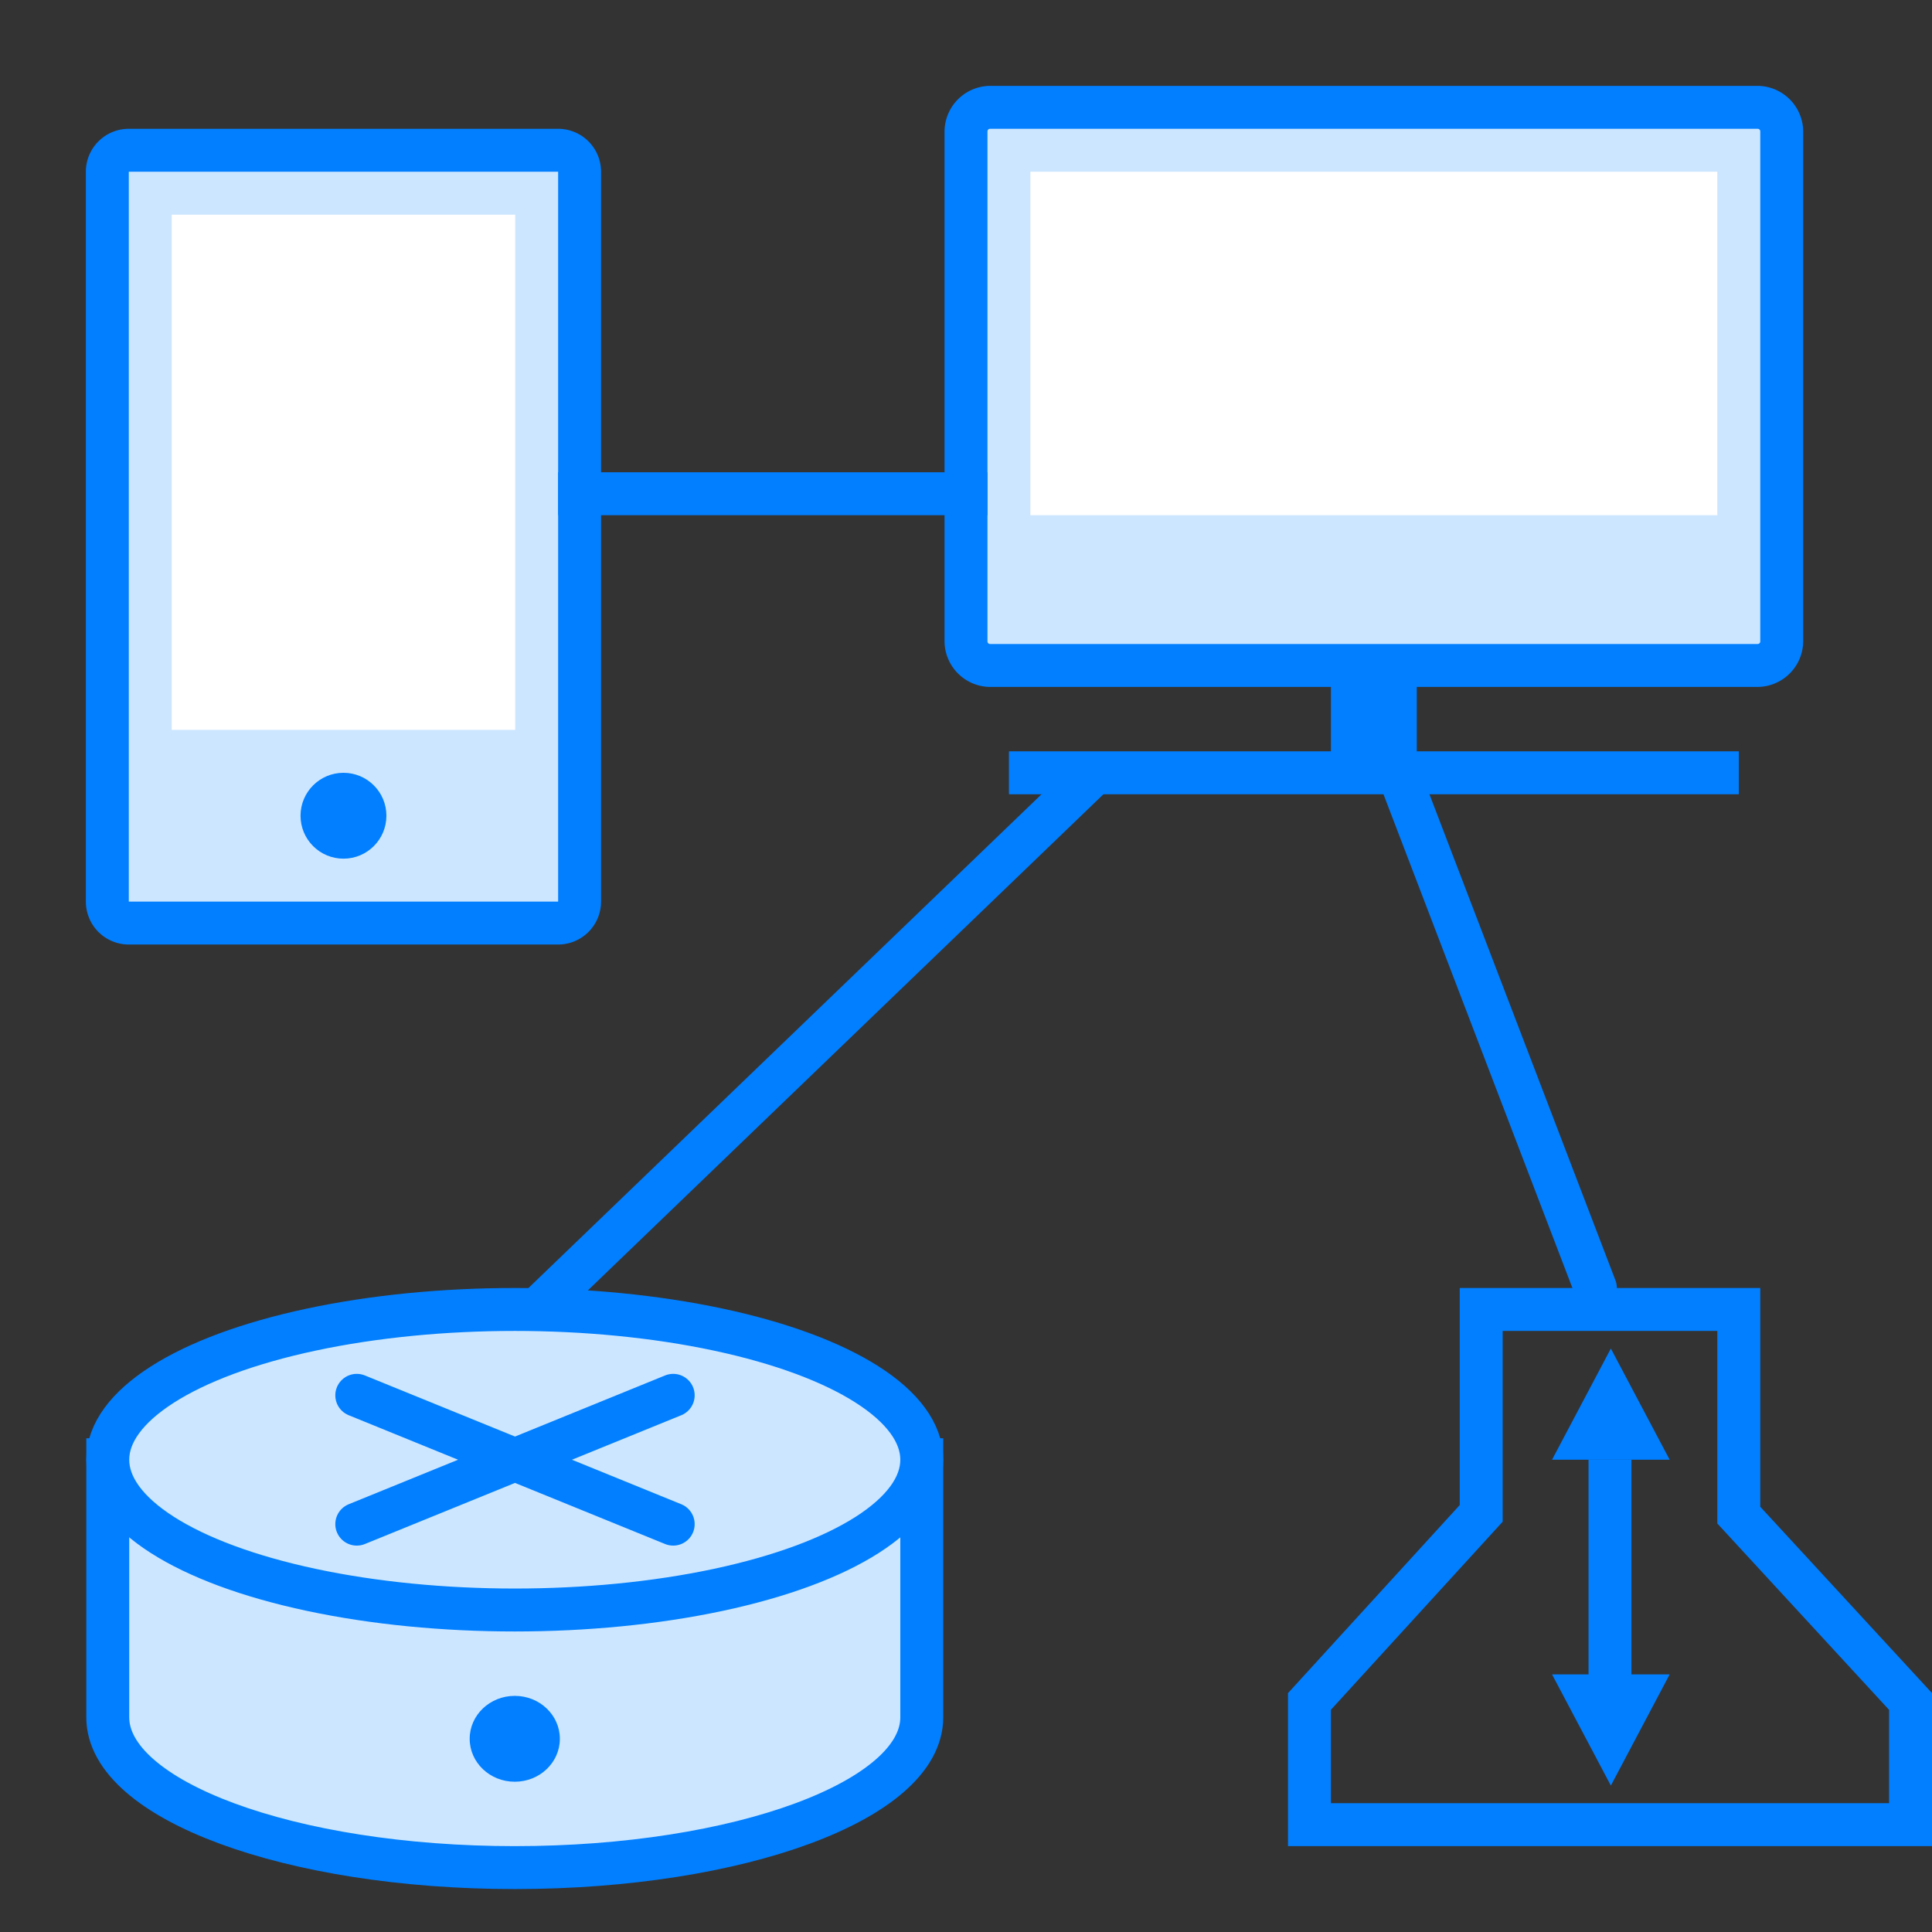<svg xmlns="http://www.w3.org/2000/svg" viewBox="0 0 45 45"><rect x="0" y="0" width="45" height="45" fill="#333333" stroke="none"/><defs><style>.cls-1,.cls-4{fill:#cce6ff;}.cls-2{fill:#017fff;}.cls-3{fill:#fff;}.cls-4,.cls-5,.cls-6,.cls-7{stroke:#017fff;stroke-miterlimit:10;}.cls-5{fill:#ebebeb;}.cls-5,.cls-7{stroke-linecap:round;}.cls-6,.cls-7{fill:none;}</style></defs><title>网络图</title><g id="图层_2" data-name="图层 2"><rect class="cls-1" x="2.5" y="3.5" width="11" height="18" rx="0.47" ry="0.47"/><path class="cls-2" d="M13,4l0,17L3,21,3,4H13m0-1H3A1,1,0,0,0,2,4V21a1,1,0,0,0,1,1H13a1,1,0,0,0,1-1V4a1,1,0,0,0-1-1Z"/><rect class="cls-3" x="4" y="5" width="8" height="12"/><circle class="cls-2" cx="8" cy="19" r="1"/><rect class="cls-2" x="31" y="15" width="2" height="3"/><rect class="cls-1" x="22.5" y="2.5" width="19" height="13" rx="0.56" ry="0.56"/><path class="cls-2" d="M40.94,3a.06.06,0,0,1,.06.06V14.94a.06.06,0,0,1-.06.06H23.06a.06.06,0,0,1-.06-.06V3.06A.06.06,0,0,1,23.06,3H40.94m0-1H23.06A1.07,1.07,0,0,0,22,3.06V14.94A1.07,1.07,0,0,0,23.06,16H40.94A1.07,1.07,0,0,0,42,14.94V3.06A1.07,1.07,0,0,0,40.94,2Z"/><rect class="cls-3" x="24" y="4" width="16" height="8"/><rect class="cls-2" x="23.5" y="17.5" width="17" height="1"/><path class="cls-4" d="M2.51,34v6c0,1.93,4.25,3.5,9.48,3.5s9.48-1.57,9.48-3.5V34Z"/><ellipse class="cls-4" cx="11.99" cy="34" rx="9.48" ry="3.5"/><line class="cls-5" x1="8.31" y1="35.5" x2="15.68" y2="32.5"/><line class="cls-5" x1="15.68" y1="35.5" x2="8.31" y2="32.5"/><ellipse class="cls-2" cx="11.99" cy="40.5" rx="1.05" ry="1"/><polygon class="cls-6" points="40.5 35.29 40.5 30.5 34.5 30.5 34.5 35.25 30.5 39.63 30.5 42.5 44.5 42.5 44.5 39.63 40.5 35.29"/><polygon class="cls-2" points="36.15 34 37.52 31.41 38.89 34 36.15 34"/><polygon class="cls-2" points="36.15 39 37.52 41.59 38.89 39 36.15 39"/><line class="cls-6" x1="37.5" y1="34" x2="37.5" y2="40"/><line class="cls-6" x1="13" y1="11.5" x2="23" y2="11.5"/><line class="cls-6" x1="12.5" y1="30.51" x2="25.5" y2="18"/><line class="cls-7" x1="32.17" y1="16.96" x2="37.16" y2="30"/></g></svg>